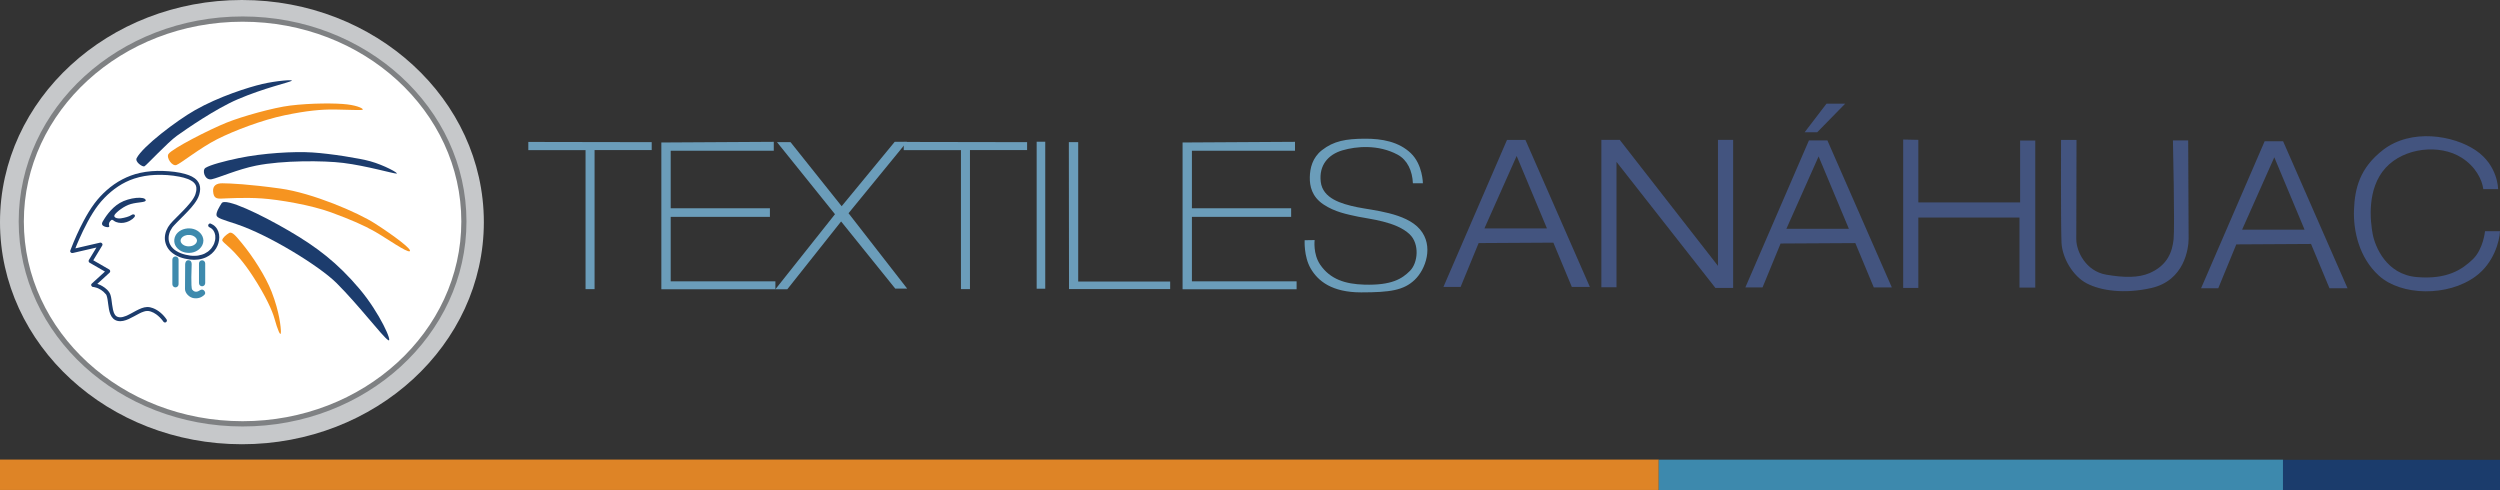 <svg width="204" height="40" viewBox="0 0 204 40" fill="none" xmlns="http://www.w3.org/2000/svg">
<rect x="0" y="0" width="204" height="40" fill="#333333" stroke="none"/>
<path d="M19.741 36.25C30.644 36.25 39.482 28.135 39.482 18.125C39.482 8.115 30.644 0 19.741 0C8.838 0 0 8.115 0 18.125C0 28.135 8.838 36.25 19.741 36.25Z" fill="#C6C8CA"/>
<path d="M19.793 34.585C29.767 34.585 37.852 27.192 37.852 18.071C37.852 8.951 29.767 1.557 19.793 1.557C9.82 1.557 1.734 8.951 1.734 18.071C1.734 27.192 9.82 34.585 19.793 34.585Z" fill="white"/>
<path fill-rule="evenodd" clip-rule="evenodd" d="M19.795 1.772C9.915 1.772 1.946 9.091 1.946 18.071C1.946 27.051 9.915 34.37 19.795 34.37C29.675 34.37 37.643 27.051 37.643 18.071C37.643 9.091 29.675 1.772 19.795 1.772ZM1.525 18.071C1.525 8.81 9.727 1.343 19.795 1.343C29.862 1.343 38.064 8.81 38.064 18.071C38.064 27.332 29.862 34.8 19.795 34.8C9.727 34.8 1.525 27.332 1.525 18.071Z" fill="#7F8183"/>
<path d="M17.097 18.549C17.05 18.529 17.108 18.556 17.12 18.561C17.134 18.569 17.147 18.575 17.161 18.583C17.193 18.601 17.224 18.62 17.254 18.642C17.261 18.647 17.268 18.652 17.275 18.658C17.239 18.631 17.259 18.645 17.267 18.652C17.279 18.663 17.293 18.674 17.304 18.685C17.329 18.708 17.355 18.734 17.377 18.761C17.386 18.772 17.395 18.783 17.404 18.795C17.37 18.754 17.405 18.798 17.412 18.809C17.431 18.837 17.448 18.866 17.464 18.896C17.472 18.911 17.48 18.927 17.487 18.943C17.492 18.955 17.511 19.004 17.492 18.954C17.505 18.988 17.517 19.021 17.528 19.055C17.538 19.087 17.545 19.12 17.552 19.152C17.555 19.167 17.558 19.182 17.561 19.197C17.562 19.206 17.564 19.215 17.565 19.224C17.556 19.17 17.564 19.215 17.565 19.227C17.572 19.296 17.573 19.366 17.57 19.434C17.568 19.47 17.565 19.505 17.561 19.541C17.567 19.486 17.56 19.548 17.558 19.561C17.554 19.582 17.55 19.603 17.546 19.624C17.53 19.698 17.509 19.772 17.483 19.842C17.477 19.86 17.469 19.878 17.463 19.895C17.481 19.849 17.46 19.903 17.454 19.913C17.438 19.952 17.419 19.99 17.399 20.026C17.36 20.098 17.315 20.167 17.266 20.233C17.294 20.197 17.258 20.244 17.25 20.253C17.237 20.27 17.222 20.287 17.208 20.303C17.181 20.334 17.154 20.363 17.124 20.392C17.095 20.421 17.064 20.449 17.033 20.476C17.024 20.484 16.969 20.528 17.002 20.502C16.983 20.516 16.965 20.53 16.947 20.544C16.872 20.598 16.793 20.645 16.711 20.686C16.693 20.695 16.674 20.704 16.655 20.712C16.644 20.718 16.632 20.723 16.622 20.727C16.654 20.713 16.627 20.725 16.619 20.727C16.573 20.746 16.527 20.763 16.48 20.778C16.381 20.81 16.28 20.834 16.178 20.851C16.164 20.853 16.151 20.855 16.136 20.857C16.142 20.857 16.166 20.854 16.136 20.857C16.108 20.861 16.078 20.864 16.05 20.866C15.993 20.871 15.935 20.874 15.878 20.875C15.613 20.879 15.397 20.848 15.143 20.785C14.869 20.718 14.62 20.629 14.382 20.478C14.272 20.409 14.215 20.366 14.122 20.274C14.085 20.238 14.05 20.199 14.016 20.159C14.01 20.152 14.005 20.145 13.998 20.138C13.97 20.102 14.016 20.164 13.99 20.127C13.974 20.106 13.958 20.083 13.945 20.061C13.918 20.02 13.895 19.978 13.873 19.935C13.862 19.912 13.851 19.889 13.841 19.865C13.856 19.9 13.829 19.833 13.825 19.821C13.81 19.778 13.797 19.733 13.787 19.689C13.783 19.668 13.778 19.648 13.774 19.628C13.772 19.616 13.77 19.603 13.768 19.591C13.766 19.573 13.766 19.575 13.768 19.598C13.768 19.589 13.766 19.581 13.765 19.573C13.758 19.483 13.755 19.392 13.765 19.302C13.766 19.29 13.768 19.277 13.769 19.266C13.773 19.224 13.763 19.301 13.769 19.259C13.773 19.239 13.775 19.218 13.78 19.198C13.789 19.149 13.801 19.1 13.815 19.053C13.828 19.009 13.844 18.966 13.86 18.923C13.863 18.916 13.866 18.907 13.869 18.899C13.854 18.937 13.869 18.897 13.872 18.892C13.884 18.867 13.894 18.843 13.907 18.818C13.949 18.732 13.998 18.65 14.053 18.573C14.06 18.562 14.068 18.552 14.075 18.542C14.052 18.573 14.077 18.538 14.081 18.534C14.095 18.517 14.108 18.501 14.121 18.485C14.155 18.444 14.191 18.405 14.227 18.367C14.303 18.284 14.381 18.203 14.46 18.124C14.653 17.927 14.851 17.733 15.044 17.536C15.421 17.153 15.815 16.751 16.085 16.28C16.23 16.027 16.324 15.728 16.332 15.433C16.34 15.171 16.253 14.925 16.083 14.729C15.847 14.455 15.485 14.308 15.15 14.209C14.558 14.034 13.926 13.974 13.313 13.95C12.7 13.926 12.041 13.972 11.421 14.109C10.408 14.335 9.483 14.831 8.702 15.525C8.333 15.853 7.994 16.216 7.698 16.615C7.367 17.061 7.082 17.542 6.821 18.033C6.428 18.772 6.083 19.54 5.783 20.322C5.767 20.363 5.751 20.405 5.736 20.448C5.692 20.571 5.822 20.672 5.93 20.647C6.19 20.587 6.45 20.527 6.71 20.466L7.959 20.177C8.054 20.154 8.149 20.132 8.245 20.11L8.067 19.874C7.829 20.266 7.592 20.658 7.353 21.05L7.252 21.216C7.208 21.289 7.236 21.395 7.309 21.436C7.731 21.679 8.152 21.922 8.574 22.165C8.634 22.199 8.695 22.234 8.755 22.269L8.723 22.015C8.362 22.344 8.003 22.674 7.642 23.002C7.591 23.05 7.539 23.096 7.488 23.143C7.38 23.241 7.471 23.413 7.599 23.418C7.612 23.418 7.624 23.42 7.636 23.421C7.68 23.426 7.603 23.415 7.639 23.421C7.659 23.424 7.68 23.428 7.7 23.432C7.753 23.443 7.804 23.457 7.856 23.473C7.883 23.481 7.911 23.491 7.939 23.501C7.954 23.506 7.97 23.513 7.986 23.519C7.993 23.522 8 23.524 8.007 23.528C8.022 23.534 7.993 23.521 8.019 23.533C8.171 23.604 8.316 23.693 8.441 23.805C8.518 23.873 8.581 23.955 8.655 24.027C8.655 24.027 8.637 23.999 8.654 24.027C8.659 24.037 8.665 24.045 8.671 24.055C8.676 24.065 8.681 24.074 8.686 24.085C8.692 24.096 8.706 24.137 8.69 24.094C8.729 24.2 8.754 24.309 8.773 24.421C8.784 24.489 8.794 24.555 8.802 24.623C8.804 24.642 8.802 24.619 8.802 24.617C8.803 24.626 8.804 24.636 8.806 24.646C8.808 24.663 8.81 24.68 8.812 24.697C8.817 24.732 8.821 24.767 8.826 24.801C8.864 25.091 8.901 25.387 9.013 25.657C9.126 25.928 9.314 26.123 9.595 26.186C9.904 26.256 10.212 26.16 10.495 26.036C10.778 25.911 11.063 25.736 11.349 25.591C11.493 25.518 11.589 25.472 11.742 25.424C11.774 25.415 11.807 25.405 11.841 25.398C11.856 25.393 11.873 25.39 11.889 25.387C11.9 25.385 11.95 25.377 11.916 25.381C11.978 25.374 12.041 25.373 12.104 25.378C12.236 25.391 12.407 25.451 12.531 25.517C12.604 25.555 12.673 25.598 12.741 25.646C12.811 25.695 12.838 25.717 12.899 25.77C12.998 25.856 13.092 25.951 13.178 26.049C13.21 26.086 13.24 26.123 13.27 26.16C13.276 26.168 13.281 26.175 13.287 26.183C13.304 26.203 13.264 26.152 13.282 26.176C13.291 26.188 13.299 26.199 13.307 26.211C13.314 26.219 13.32 26.229 13.326 26.238C13.374 26.309 13.465 26.342 13.542 26.296C13.611 26.254 13.647 26.147 13.599 26.075C13.329 25.67 12.93 25.315 12.48 25.143C12.329 25.085 12.16 25.046 11.998 25.053C11.85 25.058 11.704 25.094 11.565 25.145C11.257 25.259 10.973 25.43 10.683 25.585C10.611 25.624 10.537 25.663 10.463 25.698C10.429 25.715 10.393 25.732 10.358 25.748C10.348 25.752 10.338 25.756 10.328 25.761C10.331 25.759 10.344 25.753 10.328 25.761C10.308 25.769 10.288 25.777 10.268 25.785C10.197 25.813 10.126 25.837 10.053 25.856C10.02 25.865 9.986 25.872 9.951 25.879C9.944 25.88 9.936 25.881 9.929 25.882C9.904 25.886 9.953 25.88 9.928 25.882C9.909 25.884 9.89 25.886 9.871 25.887C9.839 25.89 9.806 25.89 9.772 25.888C9.757 25.888 9.74 25.886 9.724 25.885C9.722 25.885 9.699 25.882 9.718 25.885C9.739 25.888 9.698 25.881 9.698 25.881C9.668 25.875 9.639 25.868 9.611 25.858C9.595 25.853 9.579 25.848 9.564 25.841C9.592 25.852 9.548 25.834 9.541 25.829C9.517 25.816 9.494 25.801 9.472 25.785C9.497 25.804 9.474 25.785 9.463 25.777C9.452 25.766 9.44 25.755 9.43 25.743C9.42 25.734 9.412 25.722 9.402 25.712C9.383 25.693 9.414 25.732 9.394 25.701C9.376 25.676 9.359 25.65 9.345 25.622C9.33 25.594 9.317 25.568 9.305 25.54C9.292 25.516 9.312 25.561 9.297 25.523C9.291 25.506 9.285 25.489 9.278 25.472C9.256 25.407 9.237 25.341 9.221 25.273C9.189 25.133 9.167 24.992 9.148 24.85C9.147 24.841 9.141 24.795 9.145 24.825C9.143 24.808 9.141 24.79 9.138 24.772C9.133 24.735 9.129 24.698 9.124 24.661C9.113 24.582 9.104 24.503 9.092 24.424C9.074 24.303 9.053 24.181 9.015 24.065C8.911 23.745 8.621 23.505 8.344 23.343C8.127 23.216 7.885 23.128 7.637 23.101C7.624 23.1 7.613 23.098 7.6 23.098L7.712 23.373C8.072 23.044 8.432 22.715 8.792 22.386C8.844 22.339 8.896 22.292 8.947 22.245C9.023 22.176 9 22.041 8.915 21.992C8.494 21.749 8.072 21.506 7.651 21.263C7.591 21.229 7.53 21.194 7.47 21.159L7.527 21.379C7.764 20.987 8.002 20.595 8.24 20.203L8.341 20.037C8.417 19.912 8.292 19.77 8.164 19.801C7.904 19.861 7.644 19.921 7.385 19.981L6.135 20.271C6.04 20.294 5.945 20.315 5.849 20.338L6.044 20.536C6.106 20.366 6.174 20.197 6.244 20.028C6.251 20.009 6.26 19.99 6.268 19.97C6.251 20.012 6.277 19.948 6.282 19.937C6.301 19.892 6.319 19.848 6.338 19.803C6.38 19.704 6.422 19.605 6.467 19.507C6.567 19.281 6.67 19.056 6.777 18.834C7.018 18.335 7.277 17.846 7.571 17.377C7.864 16.909 8.145 16.536 8.512 16.157C9.201 15.445 10.014 14.882 10.948 14.575C11.506 14.392 12.075 14.299 12.657 14.274C13.314 14.246 13.987 14.29 14.633 14.415C14.869 14.461 15.103 14.52 15.328 14.607C15.348 14.615 15.368 14.623 15.388 14.632C15.428 14.648 15.359 14.618 15.397 14.635C15.408 14.641 15.419 14.645 15.43 14.65C15.472 14.67 15.513 14.691 15.554 14.714C15.589 14.733 15.623 14.752 15.655 14.774C15.669 14.784 15.684 14.792 15.697 14.802C15.706 14.807 15.713 14.814 15.722 14.819C15.726 14.822 15.758 14.847 15.736 14.83C15.715 14.814 15.757 14.847 15.764 14.852C15.775 14.862 15.786 14.872 15.797 14.882C15.823 14.906 15.846 14.931 15.869 14.957C15.879 14.968 15.889 14.983 15.9 14.994C15.866 14.959 15.895 14.986 15.903 14.999C15.921 15.024 15.937 15.051 15.952 15.078C15.958 15.09 15.964 15.103 15.97 15.114C15.972 15.12 15.975 15.125 15.977 15.132C15.99 15.158 15.981 15.125 15.973 15.12C15.987 15.128 15.996 15.187 16 15.201C16.008 15.226 16.013 15.252 16.018 15.278C16.018 15.281 16.021 15.311 16.023 15.313C16.016 15.309 16.019 15.266 16.021 15.298C16.021 15.308 16.023 15.316 16.023 15.326C16.028 15.379 16.026 15.43 16.023 15.483C16.023 15.497 16.021 15.512 16.019 15.526C16.019 15.533 16.017 15.54 16.017 15.547C16.015 15.57 16.019 15.526 16.02 15.526C16.026 15.531 16.008 15.601 16.006 15.612C15.995 15.668 15.981 15.722 15.966 15.777C15.958 15.803 15.951 15.83 15.942 15.855C15.936 15.876 15.929 15.895 15.921 15.916C15.919 15.921 15.902 15.962 15.917 15.926C15.91 15.944 15.902 15.96 15.895 15.976C15.848 16.078 15.79 16.174 15.728 16.268C15.696 16.316 15.663 16.363 15.628 16.41C15.599 16.449 15.556 16.505 15.514 16.557C15.334 16.781 15.137 16.992 14.937 17.199C14.738 17.406 14.548 17.592 14.353 17.789C14.193 17.95 14.027 18.11 13.884 18.287C13.627 18.605 13.458 18.999 13.451 19.415C13.445 19.831 13.633 20.258 13.948 20.546C14.368 20.929 14.941 21.108 15.492 21.177C15.944 21.234 16.406 21.185 16.822 20.993C17.154 20.839 17.44 20.585 17.633 20.27C17.957 19.743 18.024 18.974 17.572 18.499C17.463 18.384 17.331 18.303 17.188 18.242C17.11 18.209 17.015 18.279 16.994 18.355C16.969 18.447 17.025 18.519 17.104 18.554L17.097 18.549Z" fill="#1C3C6C"/>
<path d="M11.891 16.335C11.92 16.53 11.279 16.479 10.677 16.648C10.127 16.803 9.521 17.284 9.363 17.516C9.205 17.748 9.565 17.861 9.871 17.816C10.177 17.771 10.533 17.677 10.712 17.554C10.896 17.426 11.034 17.52 11.008 17.634C10.981 17.748 10.732 17.99 10.324 18.124C10.036 18.218 9.731 18.216 9.457 18.111C9.266 18.037 9.187 17.869 9.073 17.964C8.929 18.083 8.845 18.245 8.911 18.42C8.977 18.596 8.654 18.541 8.523 18.481C8.391 18.42 8.234 18.326 8.385 18.071C8.537 17.817 9.003 17.018 9.778 16.561C10.553 16.105 11.839 15.995 11.89 16.336L11.891 16.335Z" fill="#1C3C6C"/>
<path d="M14.572 21.186C14.572 21.043 14.458 20.926 14.318 20.926C14.178 20.926 14.064 21.043 14.064 21.186V23.19C14.064 23.334 14.178 23.45 14.318 23.45C14.458 23.45 14.572 23.334 14.572 23.19V21.186Z" fill="#3E8AAD"/>
<path d="M16.745 21.499C16.745 21.356 16.631 21.239 16.491 21.239C16.351 21.239 16.237 21.356 16.237 21.499V23.101C16.237 23.244 16.351 23.361 16.491 23.361C16.631 23.361 16.745 23.244 16.745 23.101V21.499Z" fill="#3E8AAD"/>
<path d="M16.07 19.637C16.07 19.637 16.066 19.712 16.07 19.669C16.074 19.634 16.068 19.68 16.066 19.689C16.062 19.705 16.032 19.795 16.055 19.741C16.041 19.772 16.024 19.801 16.006 19.83C16.002 19.837 15.975 19.875 15.994 19.85C16.012 19.825 15.967 19.879 15.962 19.885C15.938 19.911 15.912 19.936 15.883 19.958C15.919 19.93 15.85 19.979 15.836 19.987C15.818 19.998 15.799 20.009 15.781 20.018C15.772 20.024 15.723 20.047 15.762 20.029C15.723 20.046 15.679 20.06 15.637 20.072C15.512 20.106 15.338 20.111 15.222 20.085C15.183 20.076 15.144 20.066 15.105 20.053C15.084 20.045 15.064 20.039 15.044 20.03C15.056 20.035 15.08 20.049 15.037 20.025C15.008 20.009 14.978 19.992 14.95 19.974C14.953 19.976 14.887 19.93 14.916 19.953C14.936 19.968 14.884 19.926 14.878 19.919C14.853 19.896 14.829 19.87 14.807 19.842C14.839 19.882 14.792 19.819 14.784 19.802C14.776 19.79 14.77 19.776 14.762 19.763C14.73 19.701 14.771 19.795 14.759 19.754C14.754 19.736 14.748 19.719 14.744 19.7C14.739 19.684 14.737 19.621 14.739 19.683C14.739 19.653 14.739 19.622 14.739 19.592C14.742 19.639 14.734 19.614 14.739 19.596C14.745 19.578 14.749 19.56 14.753 19.541C14.756 19.527 14.775 19.48 14.753 19.532C14.759 19.518 14.766 19.505 14.773 19.491C14.78 19.477 14.788 19.464 14.795 19.451C14.799 19.445 14.842 19.388 14.807 19.431C14.827 19.406 14.848 19.384 14.87 19.362C14.884 19.348 14.899 19.335 14.914 19.322C14.948 19.294 14.864 19.351 14.929 19.313C14.957 19.295 14.984 19.276 15.014 19.261C15.028 19.254 15.044 19.245 15.059 19.238C15.017 19.259 15.083 19.229 15.093 19.226C15.135 19.211 15.178 19.199 15.222 19.189C15.24 19.185 15.258 19.182 15.276 19.178C15.264 19.18 15.232 19.182 15.289 19.177C15.369 19.171 15.483 19.171 15.539 19.179C15.505 19.174 15.592 19.191 15.585 19.189C15.611 19.195 15.637 19.202 15.664 19.209C15.68 19.215 15.697 19.22 15.714 19.226C15.723 19.229 15.79 19.259 15.748 19.238C15.786 19.257 15.822 19.277 15.858 19.3C15.872 19.308 15.886 19.318 15.899 19.328C15.858 19.299 15.917 19.343 15.921 19.347C15.95 19.374 15.977 19.402 16.002 19.432C15.972 19.394 15.997 19.424 16.002 19.433C16.014 19.452 16.026 19.472 16.037 19.491C16.037 19.491 16.065 19.558 16.052 19.52C16.039 19.488 16.061 19.554 16.063 19.562C16.066 19.576 16.068 19.591 16.073 19.606C16.076 19.626 16.076 19.621 16.07 19.591C16.072 19.606 16.073 19.621 16.073 19.636C16.076 19.781 16.192 19.904 16.335 19.904C16.48 19.904 16.602 19.782 16.598 19.636C16.589 19.166 16.228 18.817 15.807 18.691C15.385 18.564 14.839 18.654 14.501 18.983C14.186 19.288 14.119 19.786 14.382 20.148C14.672 20.548 15.179 20.69 15.646 20.617C16.113 20.544 16.587 20.165 16.597 19.636C16.601 19.491 16.474 19.367 16.334 19.367C16.195 19.367 16.075 19.49 16.072 19.636L16.07 19.637Z" fill="#3E8AAD"/>
<path d="M15.109 21.564C15.102 21.719 15.096 23.328 15.096 23.589C15.096 23.907 15.438 24.288 15.832 24.334C16.293 24.388 16.545 24.183 16.697 24.036C16.848 23.889 16.608 23.475 16.305 23.69C16.003 23.905 15.792 23.777 15.681 23.63C15.561 23.471 15.636 21.77 15.641 21.556C15.645 21.384 15.57 21.242 15.386 21.236C15.176 21.228 15.115 21.413 15.108 21.564H15.109Z" fill="#3E8AAD"/>
<path d="M18.138 19.575C18.078 19.819 19.086 20.159 20.635 22.542C21.726 24.219 22.236 25.41 22.396 25.993C22.637 26.869 22.92 27.581 22.922 27.085C22.924 26.733 22.808 25.465 22.168 23.818C21.678 22.557 20.635 20.926 19.706 19.808C19.27 19.284 18.943 18.868 18.698 19.011C18.453 19.154 18.181 19.396 18.138 19.575Z" fill="#F69420"/>
<path d="M18.086 16.582C17.908 16.855 17.63 17.32 17.665 17.561C17.7 17.802 18.188 17.92 19.313 18.295C21.941 19.172 26.077 21.713 27.47 23.105C29.328 24.962 31.188 27.439 31.676 27.755C32.083 28.019 31.001 25.545 29.336 23.575C27.535 21.445 25.879 20.179 23.58 18.836C21.28 17.494 18.393 16.106 18.086 16.581V16.582Z" fill="#1C3C6D"/>
<path d="M17.389 15.601C17.424 16.179 17.679 16.218 18.085 16.204C18.492 16.191 19.965 16.097 21.358 16.192C22.75 16.286 25.38 16.729 27.023 17.332C28.666 17.936 29.678 18.38 30.598 18.902C31.518 19.426 33.214 20.634 33.437 20.501C33.66 20.368 32.175 19.253 30.61 18.245C29.204 17.339 25.498 15.748 22.882 15.386C20.266 15.024 18.802 14.963 18.146 14.956C17.652 14.951 17.362 15.158 17.388 15.601H17.389Z" fill="#F69420"/>
<path d="M16.771 13.695C16.463 13.884 16.701 14.75 17.279 14.626C17.857 14.501 19.402 13.816 20.889 13.516C23.066 13.078 26.403 13.095 28.004 13.293C29.897 13.526 32.135 14.179 32.359 14.165C32.583 14.151 31.334 13.471 30.212 13.158C29.361 12.92 27.014 12.54 25.498 12.441C23.983 12.342 21.444 12.493 19.479 12.902C18.314 13.145 17.166 13.452 16.771 13.695Z" fill="#1C3C6D"/>
<path d="M13.747 12.567C13.55 12.865 14.043 13.587 14.391 13.467C14.739 13.346 16.33 12.064 17.723 11.359C19.116 10.655 21.423 9.781 23.23 9.406C25.038 9.03 26.207 8.922 27.338 8.936C28.468 8.95 29.526 9.017 29.598 8.949C29.671 8.881 29.256 8.633 28.337 8.519C27.425 8.407 25.38 8.406 23.684 8.613C22.299 8.783 19.753 9.499 18.499 10.003C17.067 10.577 14.037 12.13 13.747 12.568V12.567Z" fill="#F69420"/>
<path d="M11.152 12.902C10.993 13.214 11.632 13.641 11.783 13.573C11.935 13.505 13.688 11.613 14.432 11.082C15.174 10.552 17.585 8.877 19.414 8.095C21.517 7.195 23.593 6.726 23.797 6.598C24.001 6.47 22.523 6.592 21.405 6.853C20.289 7.115 17.857 7.879 15.905 8.994C14.385 9.862 11.64 11.948 11.153 12.902H11.152Z" fill="#1C3C6D"/>
<path d="M43.111 11.582V12.253H47.781V23.594H48.517V12.245H53.179V11.6L43.111 11.582Z" fill="#6B9DBA"/>
<path d="M73.744 11.582V12.253H78.413V23.594H79.149V12.245H83.811V11.6L73.744 11.582Z" fill="#6B9DBA"/>
<path d="M53.966 11.627V23.603H63.272V22.958H54.729V17.695H62.825V16.997H54.729V12.298H63.14V11.573L53.966 11.627Z" fill="#6B9DBA"/>
<path d="M96.498 11.627V23.603H105.803V22.958H97.26V17.695H105.357V16.997H97.26V12.298H105.672V11.573L96.498 11.627Z" fill="#6B9DBA"/>
<path d="M63.404 11.6H64.508L68.679 16.827L73.008 11.573H74.007L69.24 17.4L74.024 23.549H73.051L68.635 18.071L64.245 23.603H63.273L68.135 17.48L63.404 11.6Z" fill="#6B9DBA"/>
<path d="M85.292 11.565H84.591V23.559H85.292V11.565Z" fill="#6B9DBA"/>
<path d="M87.218 11.6H87.981V22.972H95.486V23.589H87.232L87.218 11.6Z" fill="#6B9DBA"/>
<path d="M115.293 14.957H116.108C116.108 14.957 116.095 13.426 115.122 12.499C114.148 11.572 112.796 11.305 111.324 11.318C109.852 11.331 108.836 11.492 107.867 12.257C107.091 12.871 106.894 13.72 106.88 14.459C106.867 15.198 107.051 16.044 107.984 16.674C108.918 17.305 109.942 17.492 110.823 17.681C111.705 17.87 113.932 18.067 115.029 19.119C115.858 19.911 115.7 21.455 115.056 22.099C114.411 22.744 113.571 23.294 111.323 23.227C109.798 23.182 108.544 22.803 107.722 21.589C107.131 20.717 107.275 19.589 107.275 19.589L106.46 19.602C106.46 19.602 106.381 20.919 106.946 21.898C107.55 22.945 108.693 23.858 111.073 23.858C113.452 23.858 114.542 23.684 115.436 22.838C116.33 21.992 117.026 20.072 115.869 18.716C114.713 17.359 112.019 17.171 110.73 16.903C109.441 16.634 107.931 16.192 107.773 14.835C107.615 13.479 108.383 12.611 109.534 12.27C110.686 11.93 112.475 11.779 114.043 12.619C114.844 13.049 115.252 13.949 115.292 14.956L115.293 14.957Z" fill="#6B9DBA"/>
<path d="M124.477 11.421H122.97L117.783 23.415H119.185L120.657 19.835L126.755 19.799L128.262 23.416H129.734L124.477 11.422V11.421ZM121.13 18.635L123.759 12.728L126.23 18.635H121.13Z" fill="#43547F"/>
<path d="M149.116 11.457H147.609L142.422 23.451H143.824L145.296 19.871L151.395 19.836L152.901 23.452H154.373L149.116 11.458V11.457ZM145.769 18.672L148.398 12.764L150.869 18.672H145.769Z" fill="#43547F"/>
<path d="M186.302 11.528H184.795L179.608 23.522H181.01L182.482 19.942L188.58 19.907L190.087 23.523H191.559L186.302 11.529V11.528ZM182.955 18.742L185.583 12.835L188.054 18.742H182.955Z" fill="#43547F"/>
<path d="M130.671 23.442V11.412H132.17L140.187 21.696V11.412H141.423V23.495H139.977L131.907 13.211V23.442H130.671Z" fill="#43547F"/>
<path d="M147.257 10.794H148.282L150.569 8.458H149.044L147.257 10.794Z" fill="#43547F"/>
<path d="M155.3 11.385V23.495H156.536V17.749H164.79V23.468H166.078V11.466H164.842V16.514H156.536V11.412L155.3 11.385Z" fill="#43547F"/>
<path d="M168.181 11.421H169.443C169.443 11.421 169.424 19.261 169.425 19.53C169.43 20.515 170.205 22.126 171.862 22.412C173.345 22.668 174.505 22.672 175.402 22.286C176.896 21.641 177.26 20.514 177.365 19.529C177.47 18.544 177.312 11.455 177.312 11.455H178.556C178.556 11.455 178.591 18.669 178.591 19.475C178.591 20.28 178.25 22.892 175.542 23.503C173.32 24.004 171.423 23.718 170.284 23.127C169.146 22.536 168.26 21.037 168.216 19.744C168.155 17.936 168.181 11.419 168.181 11.419V11.421Z" fill="#43547F"/>
<path d="M202.636 15.431H203.845C203.845 15.431 203.849 13.506 202.027 12.271C200.205 11.036 196.743 10.458 194.444 12.244C192.55 13.715 192.157 15.377 192.086 17.096C192.016 18.814 192.493 21.025 194.128 22.502C195.95 24.148 199.732 24.222 202.006 22.555C203.496 21.463 203.959 19.696 203.999 18.868H202.777C202.777 18.868 202.638 20.336 201.779 21.159C200.92 21.983 199.694 22.824 197.205 22.609C194.716 22.394 193.805 20.12 193.612 19.1C193.418 18.08 193.104 15.402 194.668 13.694C196.18 12.042 199.071 11.734 200.859 12.862C202.008 13.587 202.533 14.643 202.638 15.431H202.636Z" fill="#43547F"/>
<path d="M135.355 37.5H0V39.981H135.355V37.5Z" fill="#DE8426"/>
<path d="M186.298 37.509H135.357V39.99H186.298V37.509Z" fill="#3D89AD"/>
<path d="M204 37.52H186.289V40H204V37.52Z" fill="#1B3C6C"/>
</svg>
